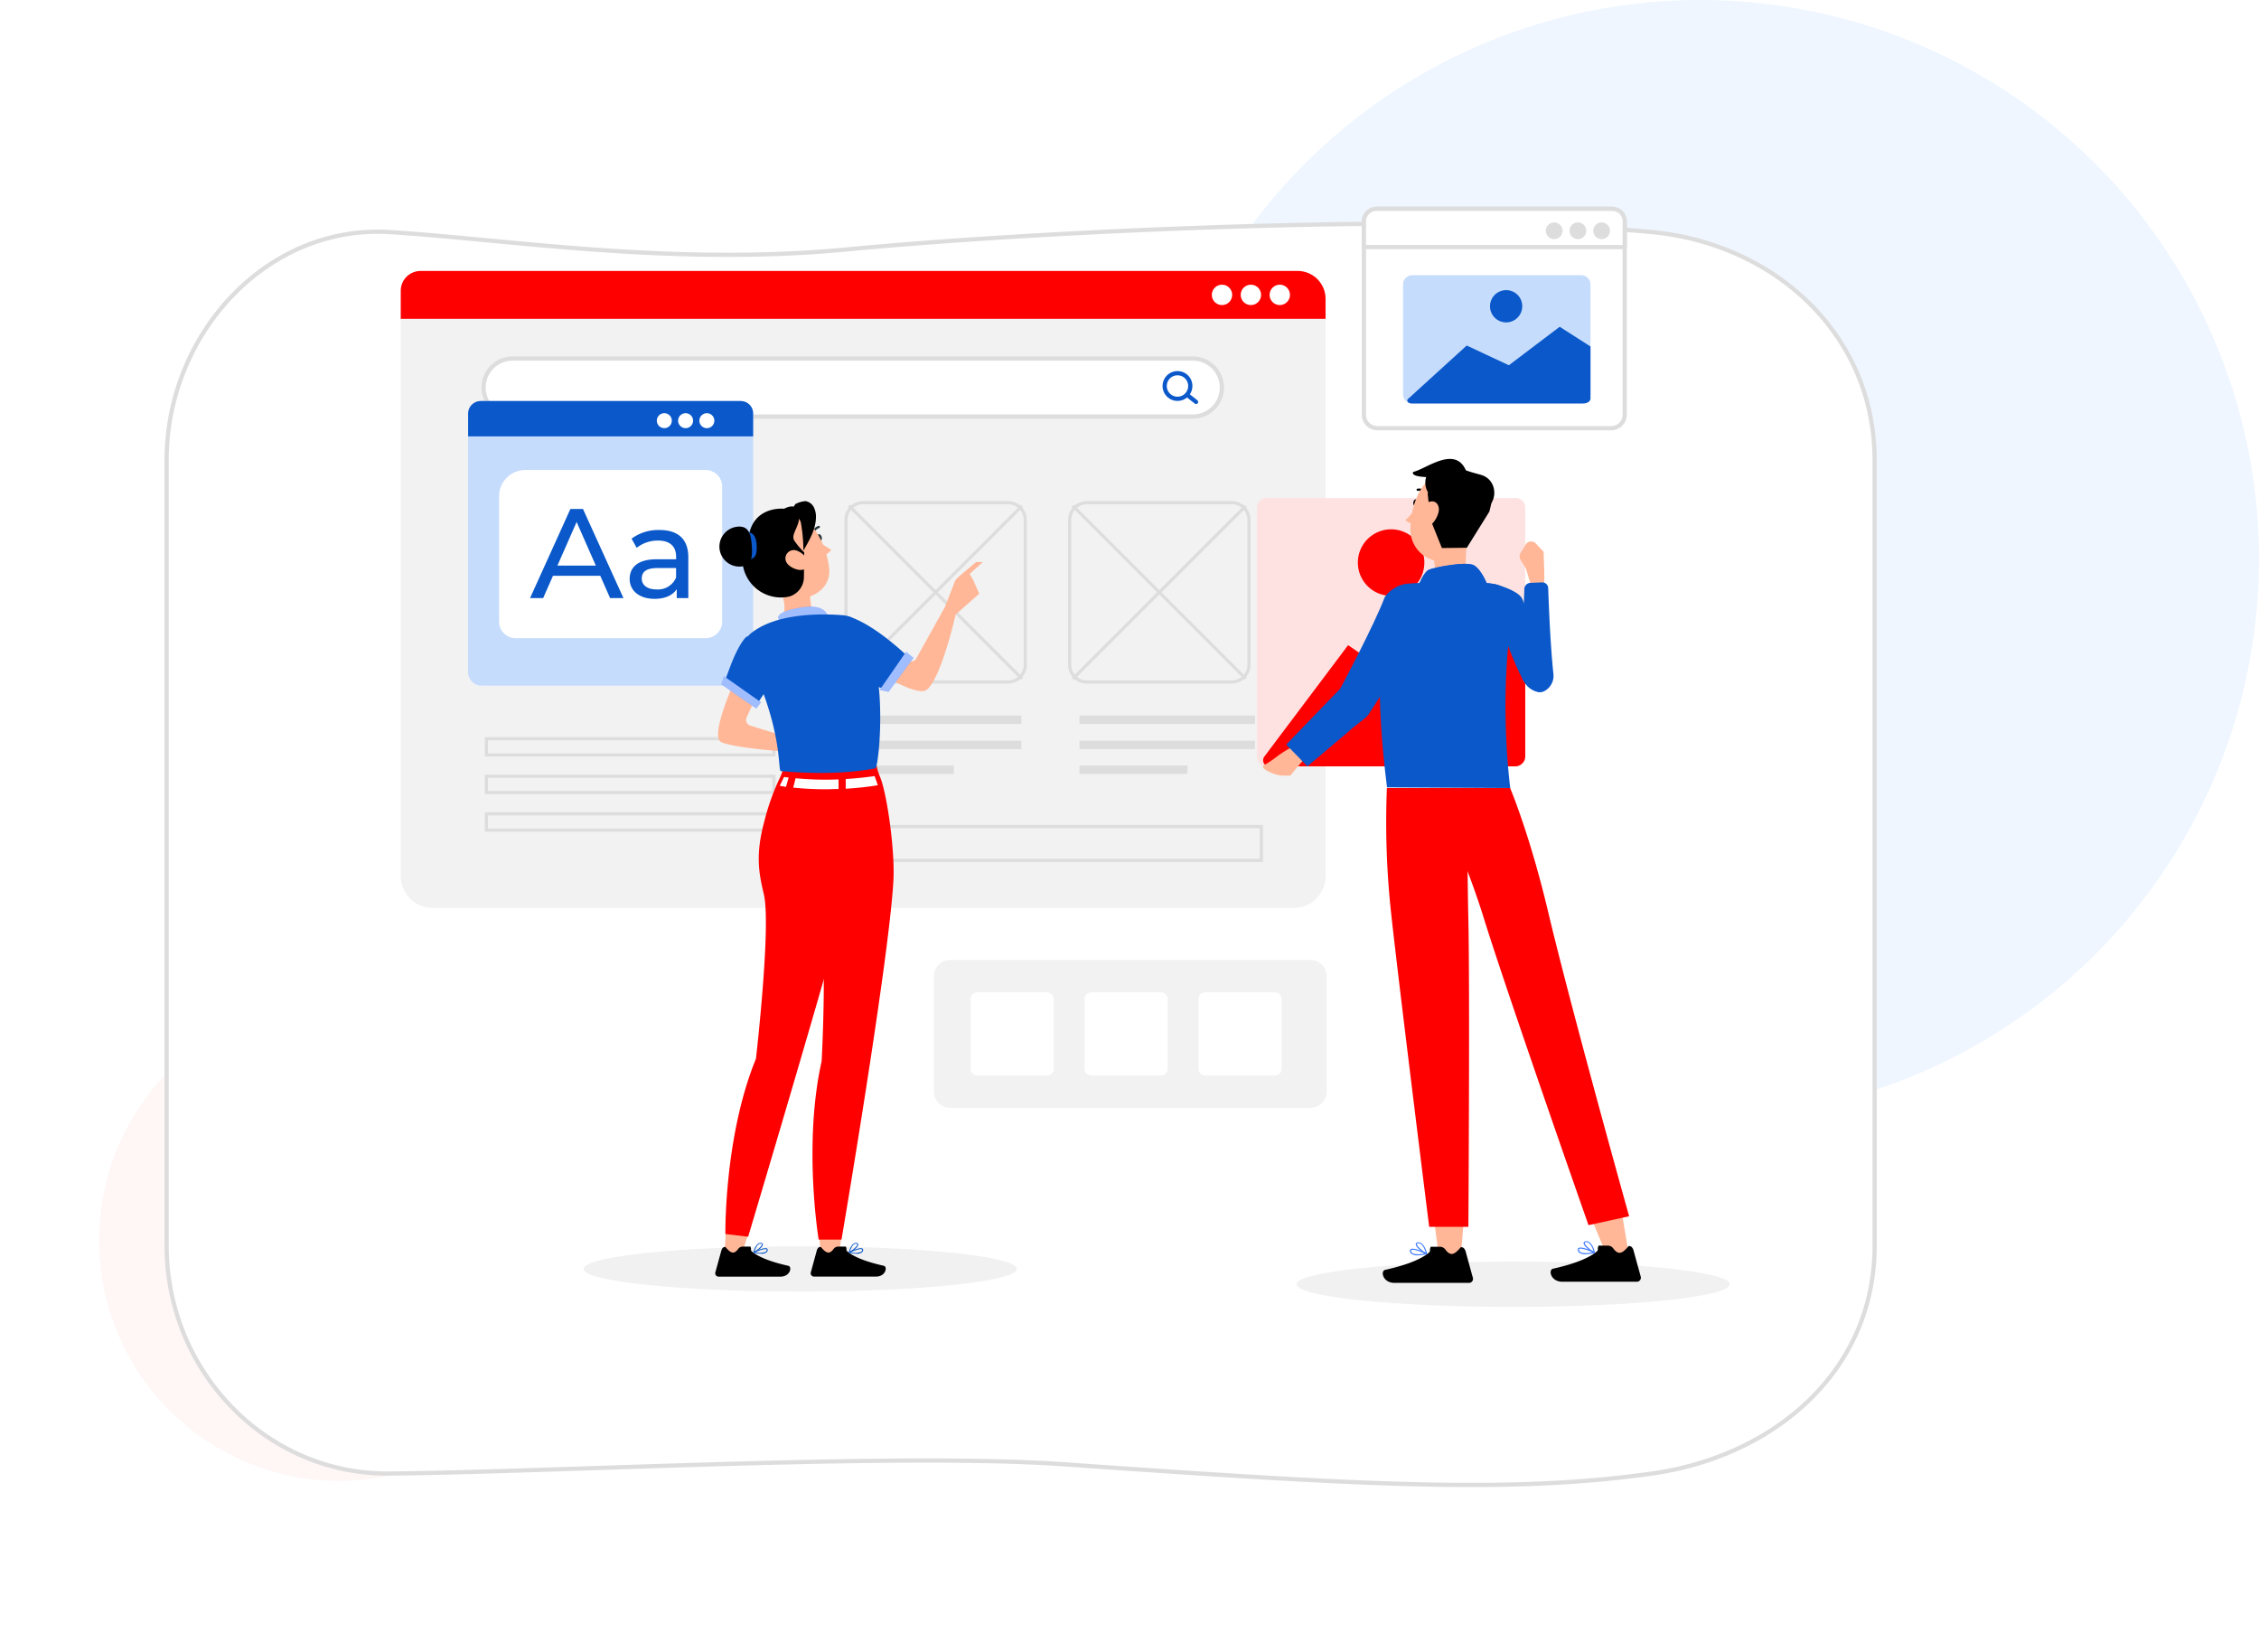 <svg xmlns="http://www.w3.org/2000/svg" xmlns:xlink="http://www.w3.org/1999/xlink" width="535.5" height="391.452" viewBox="0 0 535.5 391.452">
  <style xmlns="http://www.w3.org/2000/svg">
      #Path_1139{animation: hover1 2s ease-in-out infinite;}
      @-webkit-keyframes hover1 {
        <!-- FF8989 -->
        0%{fill: #0A58CA}
        50%{fill: #FF0000}
        100%{fill: #0A58CA}
      }

      .hover-amitmation{animation: hover 2s ease-in-out infinite; transform-origin: center; transform-box: fill-box;}
      @-webkit-keyframes hover {
        0%{transform: translateY(0);}
        50%{transform: translateY(-10px);}
        100%{transform: translateY(0);}
      }
  </style>
  <defs>
    <filter id="Path_350" x="0" y="13.452" width="483.888" height="378" filterUnits="userSpaceOnUse">
      <feOffset dy="26" input="SourceAlpha"/>
      <feGaussianBlur stdDeviation="13" result="blur"/>
      <feFlood flood-color="#ddd" flood-opacity="0.502"/>
      <feComposite operator="in" in2="blur"/>
      <feComposite in="SourceGraphic"/>
    </filter>
    <clipPath id="clip-path">
      <rect id="Rectangle_472" data-name="Rectangle 472" width="4.82" height="4.82" fill="#fff"/>
    </clipPath>
    <clipPath id="clip-path-4">
      <rect id="Rectangle_485" data-name="Rectangle 485" width="3.549" height="3.549" fill="#fff"/>
    </clipPath>
    <clipPath id="clip-path-7">
      <rect id="Rectangle_488" data-name="Rectangle 488" width="52.888" height="39.855" fill="#fff"/>
    </clipPath>
    <clipPath id="clip-path-8">
      <rect id="Rectangle_494" data-name="Rectangle 494" width="3.957" height="3.958" fill="#ddd"/>
    </clipPath>
    <clipPath id="clip-path-9">
      <rect id="Rectangle_495" data-name="Rectangle 495" width="3.958" height="3.958" fill="#ddd"/>
    </clipPath>
    <clipPath id="clip-path-11">
      <rect id="Rectangle_505" data-name="Rectangle 505" width="9.388" height="7.635" fill="none"/>
    </clipPath>
    <clipPath id="clip-path-12">
      <rect id="Rectangle_506" data-name="Rectangle 506" width="11.767" height="4.254" fill="none"/>
    </clipPath>
    <clipPath id="clip-path-13">
      <rect id="Rectangle_508" data-name="Rectangle 508" width="7.986" height="9.459" fill="none"/>
    </clipPath>
  </defs>
  <g id="Group_1124" data-name="Group 1124" transform="translate(-690.5 -1326)">
    <circle id="Ellipse_2" data-name="Ellipse 2" cx="57" cy="57" r="57" transform="translate(714 1563)" fill="#fff6f6"/>
    <circle id="Ellipse_25" data-name="Ellipse 25" cx="132.5" cy="132.5" r="132.5" transform="translate(961 1326)" fill="#eff6ff"/>
    <g id="Group_476" data-name="Group 476" transform="translate(-3798.5 -423.5)">
      <g transform="matrix(1, 0, 0, 1, 4489, 1749.5)" filter="url(#Path_350)">
        <path id="Path_350-2" data-name="Path 350" d="M404.888,56.057V242.214c0,29.851-23.906,49.986-52.786,54.049-33.706,4.743-68.431,2.768-139.383-2.195-39.841-2.789-119.947,1.83-159.933,2.195C23.634,296.529,0,272.064,0,242.214V56.057C0,26.206,23.684.251,52.786,2.008,79.811,3.639,119.563,10.093,161,6.14c21.681-2.068,51.927-4,83.117-5.125C283.827-.418,325.065-.546,352.1,2.008a65.232,65.232,0,0,1,6.983,1.04c25.761,5.257,45.8,25.591,45.8,53.009" transform="translate(39.5 27)" fill="#fff" stroke="#ddd" stroke-width="1"/>
      </g>
      <path id="Path_1214" data-name="Path 1214" d="M1491.425,1302.364c0,2.966,22.988,5.37,51.347,5.37s51.347-2.4,51.347-5.37-22.989-5.37-51.347-5.37-51.347,2.4-51.347,5.37" transform="translate(3304.942 751.531)" fill="rgba(221,221,221,0.4)"/>
      <path id="Path_1213" data-name="Path 1213" d="M1491.425,1302.364c0,2.966,22.988,5.37,51.347,5.37s51.347-2.4,51.347-5.37-22.989-5.37-51.347-5.37-51.347,2.4-51.347,5.37" transform="translate(3135.914 747.892)" fill="rgba(221,221,221,0.4)"/>
      <path id="Path_1106" data-name="Path 1106" d="M285.729,311.839H200.356a3.865,3.865,0,0,1-3.865-3.865V280.629a3.865,3.865,0,0,1,3.865-3.866h85.373a3.865,3.865,0,0,1,3.865,3.866v27.345a3.865,3.865,0,0,1-3.865,3.865" transform="translate(4513.897 1700.258)" fill="#f2f2f2"/>
      <path id="Path_1108" data-name="Path 1108" d="M228.114,308.415H211.591A1.588,1.588,0,0,1,210,306.827V290.3a1.588,1.588,0,0,1,1.588-1.589h16.523A1.589,1.589,0,0,1,229.7,290.3v16.522a1.589,1.589,0,0,1-1.589,1.589" transform="translate(4509.076 1695.993)" fill="#fff"/>
      <path id="Path_1110" data-name="Path 1110" d="M270.112,308.415H253.589A1.588,1.588,0,0,1,252,306.827V290.3a1.588,1.588,0,0,1,1.588-1.589h16.523A1.589,1.589,0,0,1,271.7,290.3v16.522a1.589,1.589,0,0,1-1.589,1.589" transform="translate(4494.092 1695.993)" fill="#fff"/>
      <path id="Path_1111" data-name="Path 1111" d="M312.111,308.415H295.588A1.588,1.588,0,0,1,294,306.827V290.3a1.588,1.588,0,0,1,1.588-1.589h16.523A1.589,1.589,0,0,1,313.7,290.3v16.522a1.589,1.589,0,0,1-1.589,1.589" transform="translate(4479.108 1695.993)" fill="#fff"/>
      <path id="Path_1113" data-name="Path 1113" d="M211.719,173.858H7.508A7.508,7.508,0,0,1,0,166.349V30.4a7.508,7.508,0,0,1,7.508-7.508H211.719a7.507,7.507,0,0,1,7.508,7.508V166.349a7.508,7.508,0,0,1-7.508,7.508" transform="translate(4584 1790.834)" fill="#f2f2f2"/>
      <path id="Path_1115" data-name="Path 1115" d="M219.227,34.23H0V27.576a4.687,4.687,0,0,1,4.687-4.687H212.609a6.617,6.617,0,0,1,6.617,6.617Z" transform="translate(4584 1790.834)" fill="red"/>
      <g id="Group_403" data-name="Group 403" transform="translate(4789.965 1816.984)">
        <g id="Group_402" data-name="Group 402">
          <g id="Group_401" data-name="Group 401" clip-path="url(#clip-path)">
            <path id="Path_1116" data-name="Path 1116" d="M325.026,30.368a2.41,2.41,0,1,1-2.41-2.41,2.41,2.41,0,0,1,2.41,2.41" transform="translate(-320.206 -27.959)" fill="#fff"/>
          </g>
        </g>
      </g>
      <g id="Group_406" data-name="Group 406" transform="translate(4783.116 1816.984)">
        <g id="Group_405" data-name="Group 405">
          <g id="Group_404" data-name="Group 404" clip-path="url(#clip-path)">
            <path id="Path_1117" data-name="Path 1117" d="M314.378,30.368a2.41,2.41,0,1,1-2.41-2.41,2.41,2.41,0,0,1,2.41,2.41" transform="translate(-309.558 -27.959)" fill="#fff"/>
          </g>
        </g>
      </g>
      <g id="Group_409" data-name="Group 409" transform="translate(4776.267 1816.984)">
        <g id="Group_408" data-name="Group 408">
          <g id="Group_407" data-name="Group 407" clip-path="url(#clip-path)">
            <path id="Path_1118" data-name="Path 1118" d="M303.73,30.368a2.41,2.41,0,1,1-2.41-2.41,2.41,2.41,0,0,1,2.41,2.41" transform="translate(-298.91 -27.959)" fill="#fff"/>
          </g>
        </g>
      </g>
      <path id="Path_1120" data-name="Path 1120" d="M198.665,68.918H37.405a6.876,6.876,0,1,1,0-13.752h161.26a6.876,6.876,0,0,1,0,13.752" transform="translate(4573.108 1779.318)" fill="#fff" stroke="#ddd" stroke-width="1"/>
      <path id="Path_1121" data-name="Path 1121" d="M287.605,63.6a3.034,3.034,0,1,1-3.034-3.034A3.019,3.019,0,0,1,287.605,63.6Z" transform="translate(4483.555 1777.391)" fill="none" stroke="#0a58ca" stroke-miterlimit="10" stroke-width="1"/>
      <line id="Line_62" data-name="Line 62" x1="2.065" y1="1.619" transform="translate(4770.464 1843.143)" fill="none" stroke="#0a58ca" stroke-linecap="round" stroke-linejoin="round" stroke-width="1"/>
      <path id="Rectangle_476" data-name="Rectangle 476" d="M4.065,0H38.432A4.064,4.064,0,0,1,42.5,4.064V38.432A4.065,4.065,0,0,1,38.431,42.5H4.064A4.064,4.064,0,0,1,0,38.433V4.065A4.065,4.065,0,0,1,4.065,0Z" transform="translate(4689.537 1868.644)" fill="none" stroke="#ddd" stroke-miterlimit="10" stroke-width="0.75"/>
      <line id="Line_63" data-name="Line 63" y1="41.004" x2="41.004" transform="translate(4690.252 1869.42)" fill="none" stroke="#ddd" stroke-miterlimit="10" stroke-width="0.75"/>
      <line id="Line_64" data-name="Line 64" x2="41.004" y2="41.004" transform="translate(4690.252 1869.36)" fill="none" stroke="#ddd" stroke-miterlimit="10" stroke-width="0.75"/>
      <path id="Rectangle_477" data-name="Rectangle 477" d="M4.065,0H38.433A4.064,4.064,0,0,1,42.5,4.064V38.432A4.065,4.065,0,0,1,38.432,42.5H4.065A4.065,4.065,0,0,1,0,38.432V4.065A4.065,4.065,0,0,1,4.065,0Z" transform="translate(4742.574 1868.644)" fill="none" stroke="#ddd" stroke-miterlimit="10" stroke-width="0.75"/>
      <line id="Line_65" data-name="Line 65" y1="41.004" x2="41.004" transform="translate(4743.29 1869.42)" fill="none" stroke="#ddd" stroke-miterlimit="10" stroke-width="0.75"/>
      <line id="Line_66" data-name="Line 66" x2="41.004" y2="41.004" transform="translate(4743.29 1869.36)" fill="none" stroke="#ddd" stroke-miterlimit="10" stroke-width="0.75"/>
      <rect id="Rectangle_478" data-name="Rectangle 478" width="41.617" height="1.992" transform="translate(4689.506 1919.109)" fill="#ddd"/>
      <rect id="Rectangle_479" data-name="Rectangle 479" width="41.617" height="1.992" transform="translate(4689.506 1925.065)" fill="#ddd"/>
      <rect id="Rectangle_480" data-name="Rectangle 480" width="25.609" height="1.992" transform="translate(4689.506 1930.952)" fill="#ddd"/>
      <rect id="Rectangle_481" data-name="Rectangle 481" width="41.617" height="1.992" transform="translate(4744.886 1919.109)" fill="#ddd"/>
      <rect id="Rectangle_482" data-name="Rectangle 482" width="41.617" height="1.992" transform="translate(4744.886 1925.065)" fill="#ddd"/>
      <rect id="Rectangle_483" data-name="Rectangle 483" width="25.61" height="1.992" transform="translate(4744.886 1930.952)" fill="#ddd"/>
      <path id="Path_1122" data-name="Path 1122" d="M89.215,138.271H28a3.175,3.175,0,0,1-3.175-3.175V74A3.175,3.175,0,0,1,28,70.822H89.215A3.175,3.175,0,0,1,92.39,74v61.1a3.175,3.175,0,0,1-3.175,3.175" transform="translate(4575.142 1773.733)" fill="#c6dcfc"/>
      <rect id="Rectangle_484" data-name="Rectangle 484" width="67.562" height="67.449" transform="translate(4599.97 1844.554)" fill="none"/>
      <path id="Path_1124" data-name="Path 1124" d="M92.39,79.2H24.828V73.8A2.977,2.977,0,0,1,27.8,70.822H89.466a2.924,2.924,0,0,1,2.924,2.924Z" transform="translate(4575.142 1773.733)" fill="#0a58ca"/>
      <g id="Group_418" data-name="Group 418" transform="translate(4654.79 1847.438)">
        <g id="Group_417" data-name="Group 417">
          <g id="Group_416" data-name="Group 416" clip-path="url(#clip-path-4)">
            <path id="Path_1125" data-name="Path 1125" d="M113.6,77.078a1.774,1.774,0,1,1-1.774-1.775,1.774,1.774,0,0,1,1.774,1.775" transform="translate(-110.054 -75.304)" fill="#fff"/>
          </g>
        </g>
      </g>
      <g id="Group_421" data-name="Group 421" transform="translate(4649.747 1847.438)">
        <g id="Group_420" data-name="Group 420">
          <g id="Group_419" data-name="Group 419" clip-path="url(#clip-path-4)">
            <path id="Path_1126" data-name="Path 1126" d="M105.763,77.078a1.774,1.774,0,1,1-1.774-1.775,1.774,1.774,0,0,1,1.774,1.775" transform="translate(-102.214 -75.304)" fill="#fff"/>
          </g>
        </g>
      </g>
      <g id="Group_424" data-name="Group 424" transform="translate(4644.704 1847.438)">
        <g id="Group_423" data-name="Group 423">
          <g id="Group_422" data-name="Group 422" clip-path="url(#clip-path-4)">
            <path id="Path_1127" data-name="Path 1127" d="M97.923,77.078A1.774,1.774,0,1,1,96.148,75.3a1.774,1.774,0,0,1,1.775,1.775" transform="translate(-94.374 -75.304)" fill="#fff"/>
          </g>
        </g>
      </g>
      <g id="Group_427" data-name="Group 427" transform="translate(4607.307 1860.903)">
        <g id="Group_426" data-name="Group 426">
          <g id="Group_425" data-name="Group 425" clip-path="url(#clip-path-7)">
            <path id="Path_1128" data-name="Path 1128" d="M85.2,136.093H40.156a3.921,3.921,0,0,1-3.922-3.921V102.457a6.22,6.22,0,0,1,6.22-6.22H85.2a3.921,3.921,0,0,1,3.921,3.922v32.013a3.921,3.921,0,0,1-3.921,3.921" transform="translate(-36.234 -96.238)" fill="#fff"/>
          </g>
        </g>
      </g>
      <path id="Path_1129" data-name="Path 1129" d="M64.3,126.44H53.082l-2.323,5.278H47.653l9.561-21.113H60.2l9.59,21.113H66.624Zm-1.055-2.413-4.555-10.346-4.554,10.346Z" transform="translate(4566.999 1759.539)" fill="#0a58ca"/>
      <path id="Path_1130" data-name="Path 1130" d="M98.267,124.827v9.652H95.522v-2.111c-.965,1.448-2.745,2.292-5.247,2.292-3.619,0-5.912-1.93-5.912-4.705,0-2.563,1.659-4.675,6.425-4.675h4.584v-.572c0-2.444-1.418-3.861-4.283-3.861a8.086,8.086,0,0,0-5.067,1.719l-1.207-2.172a10.647,10.647,0,0,1,6.605-2.051c4.373,0,6.846,2.111,6.846,6.484m-2.9,4.766v-2.232H90.908c-2.866,0-3.679,1.116-3.679,2.473,0,1.6,1.327,2.594,3.529,2.594a4.636,4.636,0,0,0,4.614-2.835" transform="translate(4553.901 1756.778)" fill="#0a58ca"/>
      <rect id="Rectangle_489" data-name="Rectangle 489" width="98.231" height="8.02" transform="translate(4689.782 1945.406)" fill="none" stroke="#ddd" stroke-miterlimit="10" stroke-width="0.75"/>
      <rect id="Rectangle_490" data-name="Rectangle 490" width="68.169" height="3.863" transform="translate(4604.293 1924.578)" fill="none" stroke="#ddd" stroke-miterlimit="10" stroke-width="0.75"/>
      <rect id="Rectangle_491" data-name="Rectangle 491" width="68.169" height="3.863" transform="translate(4604.293 1933.483)" fill="none" stroke="#ddd" stroke-miterlimit="10" stroke-width="0.75"/>
      <rect id="Rectangle_492" data-name="Rectangle 492" width="68.169" height="3.863" transform="translate(4604.293 1942.389)" fill="none" stroke="#ddd" stroke-miterlimit="10" stroke-width="0.75"/>
      <g class="hover-amitmation"> <path id="Path_1131" data-name="Path 1131" d="M413.6,51.986H358.131a3.175,3.175,0,0,1-3.175-3.175V3.176A3.175,3.175,0,0,1,358.131,0H413.6a3.175,3.175,0,0,1,3.175,3.175V48.811a3.175,3.175,0,0,1-3.175,3.175" transform="translate(4457.361 1799)" fill="#fff" stroke="#ddd" stroke-width="1"/>
      <path id="Path_1133" data-name="Path 1133" d="M416.777,9.065H354.956V2.976A2.976,2.976,0,0,1,357.932,0h55.921a2.924,2.924,0,0,1,2.924,2.924Z" transform="translate(4457.361 1799)" fill="#fff" stroke="#ddd" stroke-width="1"/>
      <g id="Group_433" data-name="Group 433" transform="translate(4866.689 1802.215)">
        <g id="Group_432" data-name="Group 432">
          <g id="Group_431" data-name="Group 431" clip-path="url(#clip-path-8)">
            <path id="Path_1134" data-name="Path 1134" d="M443.444,6.977A1.979,1.979,0,1,1,441.465,5a1.979,1.979,0,0,1,1.979,1.979" transform="translate(-439.487 -4.998)" fill="#ddd"/>
          </g>
        </g>
      </g>
      <g id="Group_436" data-name="Group 436" transform="translate(4861.065 1802.215)">
        <g id="Group_435" data-name="Group 435">
          <g id="Group_434" data-name="Group 434" clip-path="url(#clip-path-9)">
            <path id="Path_1135" data-name="Path 1135" d="M434.7,6.977A1.979,1.979,0,1,1,432.722,5,1.979,1.979,0,0,1,434.7,6.977" transform="translate(-430.743 -4.998)" fill="#ddd"/>
          </g>
        </g>
      </g>
      <g id="Group_439" data-name="Group 439" transform="translate(4855.441 1802.215)">
        <g id="Group_438" data-name="Group 438">
          <g id="Group_437" data-name="Group 437" clip-path="url(#clip-path-9)">
            <path id="Path_1136" data-name="Path 1136" d="M425.958,6.977A1.979,1.979,0,1,1,423.979,5a1.979,1.979,0,0,1,1.979,1.979" transform="translate(-422 -4.998)" fill="#ddd"/>
          </g>
        </g>
      </g>
      <path id="Path_1137" data-name="Path 1137" d="M411.613,54.855H371.574a2.2,2.2,0,0,1-2.2-2.2v-26a2.2,2.2,0,0,1,2.2-2.2h40.039a2.2,2.2,0,0,1,2.2,2.2v26a2.2,2.2,0,0,1-2.2,2.2" transform="translate(4452.217 1790.276)" fill="#c6dcfc"/>
      <path id="Path_1139" data-name="Path 1139" d="M371.153,60.528,385.032,47.9l9.991,4.678,12.049-9.12,7.3,4.669v12.36c0,.634-.751,1.148-1.677,1.148H371.962c-.835,0-1.311-.652-.809-1.108" transform="translate(4451.655 1783.495)" fill="#0a58ca"/>
      <path id="Path_1140" data-name="Path 1140" d="M409.07,33.729a3.82,3.82,0,1,1-3.82-3.767,3.794,3.794,0,0,1,3.82,3.767" transform="translate(4440.78 1788.31)" fill="#0a58ca"/></g>
      <path id="Path_1141" data-name="Path 1141" d="M379.513,362.319l2.117,16.438h4.979l1.279-16.133Z" transform="translate(4448.6 1669.734)" fill="#ffb797"/>
      <path id="Path_1142" data-name="Path 1142" d="M434.882,361.134l6.591,15.883,4.87-.814-2.952-17.689Z" transform="translate(4428.845 1671.091)" fill="#ffb797"/>
      <path id="Path_1143" data-name="Path 1143" d="M435.127,382.043h2.226a1.58,1.58,0,0,1,1.267.661c1.283,1.753,2.248,1.09,3.644-.558.888-.1,1.126.915,1.2,1.189l1.663,6.052a.951.951,0,0,1-.654,1.176.93.93,0,0,1-.276.037H426.563c-2.8,0-3.386-2.826-2.231-3.087,5.195-1.148,8.873-2.677,10.479-4.188.3-.264-.008-.462.316-1.282" transform="translate(4432.809 1662.697)"/>
      <path id="Path_1144" data-name="Path 1144" d="M435.657,384.321a10.171,10.171,0,0,0,2.085-.269.124.124,0,0,0,.075-.158.126.126,0,0,0-.075-.075c-.313-.152-3.1-1.453-3.792-.959a.408.408,0,0,0-.182.392.91.91,0,0,0,.378.727,2.482,2.482,0,0,0,1.511.342m1.649-.436c-.821.152-2.346.356-2.979-.116a.725.725,0,0,1-.276-.53.16.16,0,0,1,.073-.167c.385-.269,2.027.3,3.182.814" transform="translate(4429.244 1662.445)" fill="#407bff"/>
      <path id="Path_1145" data-name="Path 1145" d="M438.482,383.221a.145.145,0,0,0,.087,0,.123.123,0,0,0,.036-.131c0-.116-.654-2.855-2.179-2.681-.378.051-.487.233-.5.385-.095.726,1.657,2.1,2.492,2.448Zm-1.9-2.594c.966,0,1.526,1.6,1.715,2.238-.908-.48-2.18-1.62-2.1-2.063,0-.036,0-.138.284-.167Z" transform="translate(4428.474 1663.282)" fill="#407bff"/>
      <path id="Path_1146" data-name="Path 1146" d="M373.266,382.468h2.225a1.58,1.58,0,0,1,1.267.661c1.283,1.753,2.248,1.09,3.644-.558.888-.1,1.126.915,1.2,1.189l1.663,6.052a.951.951,0,0,1-.652,1.176.963.963,0,0,1-.277.037H364.7c-2.8,0-3.385-2.826-2.231-3.087,5.2-1.148,8.873-2.677,10.479-4.188.3-.264-.008-.462.316-1.282" transform="translate(4454.879 1662.545)"/>
      <path id="Path_1147" data-name="Path 1147" d="M373.8,384.745a10.127,10.127,0,0,0,2.085-.269.124.124,0,0,0,.075-.158.126.126,0,0,0-.075-.075c-.313-.152-3.1-1.453-3.792-.959a.408.408,0,0,0-.182.392.91.91,0,0,0,.378.727,2.482,2.482,0,0,0,1.511.342m1.649-.436c-.821.152-2.346.356-2.979-.116a.725.725,0,0,1-.276-.53.16.16,0,0,1,.073-.167c.385-.269,2.027.3,3.182.814" transform="translate(4451.314 1662.294)" fill="#407bff"/>
      <path id="Path_1148" data-name="Path 1148" d="M376.621,383.646a.145.145,0,0,0,.087,0,.122.122,0,0,0,.036-.131c0-.116-.654-2.855-2.179-2.681-.378.051-.487.233-.5.385-.095.726,1.657,2.1,2.492,2.448Zm-1.9-2.593c.966,0,1.526,1.6,1.715,2.238-.908-.48-2.18-1.62-2.1-2.063,0-.036,0-.138.284-.167Z" transform="translate(4450.545 1663.131)" fill="#407bff"/>
      <path id="Path_1149" data-name="Path 1149" d="M376.94,170.165H317.746a2.2,2.2,0,0,1-2.2-2.2V108.77a2.2,2.2,0,0,1,2.2-2.2H376.94a2.2,2.2,0,0,1,2.2,2.2v59.193a2.2,2.2,0,0,1-2.2,2.2" transform="translate(4471.421 1760.979)" fill="#fee2e2"/>
      <path id="Path_1151" data-name="Path 1151" d="M318.093,182.032l19.861-26.413,14.3,9.786,17.242-19.077,10.451,9.767V181.95a2.4,2.4,0,0,1-2.4,2.4H319.25a1.448,1.448,0,0,1-1.157-2.318" transform="translate(4470.617 1746.794)" fill="red"/>
      <path id="Path_1152" data-name="Path 1152" d="M368.49,125.977a7.882,7.882,0,1,1-7.881-7.881,7.882,7.882,0,0,1,7.881,7.881" transform="translate(4458.156 1756.866)" fill="red"/>
      <path id="Path_1153" data-name="Path 1153" d="M374.184,107.9c-.091.434-.381.739-.671.686s-.434-.45-.35-.884.389-.731.67-.678.442.442.351.876" transform="translate(4450.874 1760.817)"/>
      <path id="Path_1154" data-name="Path 1154" d="M373.066,109.555a15.586,15.586,0,0,1-2.8,3.277,2.532,2.532,0,0,0,1.981.808Z" transform="translate(4451.9 1759.914)" fill="#ffb797"/>
      <path id="Path_1155" data-name="Path 1155" d="M376.694,104.367a.267.267,0,0,0,.259-.267.332.332,0,0,0-.069-.167,2.56,2.56,0,0,0-2.187-.854.261.261,0,0,0-.089,0,.267.267,0,1,0,.089.526h.084a2.036,2.036,0,0,1,1.73.762.256.256,0,0,0,.183,0" transform="translate(4450.429 1762.229)"/>
      <path id="Path_1156" data-name="Path 1156" d="M386.765,120.631c-.762,3.993-1.272,9.525,1.524,12.192,0,0-1.1,4.054-8.519,4.054-8.168,0-3.924-3.551-3.924-3.551,3.391-1.059,3.345-4.923,2.583-8.031Z" transform="translate(4450.301 1755.962)" fill="#ffb797"/>
      <path id="Path_1157" data-name="Path 1157" d="M388.4,106.332c-1.371,5.22-1.958,8.366-5.182,10.553-4.861,3.269-10.95-.488-11.109-6.035-.168-5,2.148-12.725,7.772-13.784a7.4,7.4,0,0,1,8.519,9.266" transform="translate(4451.245 1764.417)" fill="#ffb797"/>
      <path id="Path_1158" data-name="Path 1158" d="M376.709,100.262a4.413,4.413,0,0,1-.549-3.81s-3.789-.07-3.071-1.223c3.014-.655,9.859-6.325,12.471-.387,1.11.445,2.376.738,3.6,1.095,4.454,1.3,4.075,7.889-.512,8.579l-.091.013c-4.244.571-9.258-.854-11.849-4.267" transform="translate(4450.923 1766.12)"/>
      <path id="Path_1159" data-name="Path 1159" d="M393.034,105.379c-1.631,2.195-14.622-.776-14.622-.776l.717,6.446,2.682,6.667,5.913-.068,5.334-8.557s1.607-5.907-.023-3.712" transform="translate(4448.992 1761.68)"/>
      <path id="Path_1160" data-name="Path 1160" d="M379.944,110.344a6.141,6.141,0,0,1-2.118,3.315c-1.387,1.09-2.476.084-2.423-1.524.053-1.463.876-3.772,2.4-4.245s2.507.869,2.141,2.454" transform="translate(4450.066 1760.542)" fill="#ffb797"/>
      <path id="Path_1161" data-name="Path 1161" d="M375.32,135.6s1.1-2.85,2.286-3.391,8.893-2.1,10.714-1.051,3.17,4.61,3.17,4.61Z" transform="translate(4450.095 1752.334)" fill="#407bff"/>
      <path id="Path_1162" data-name="Path 1162" d="M375.32,135.6s1.1-2.85,2.286-3.391,8.893-2.1,10.714-1.051,3.17,4.61,3.17,4.61Z" transform="translate(4450.095 1752.334)" fill="#0a58ca"/>
      <path id="Path_1163" data-name="Path 1163" d="M362.326,144.385c-1.173,5.882-2.847,17.751.2,41.777l29.2.16c-.45-3.825-2.6-22.867.64-42.282.013-.077.024-.153.033-.23a5.273,5.273,0,0,0-4.6-5.866q-2.111-.274-4.252-.419a159.566,159.566,0,0,0-16.322.373,7.243,7.243,0,0,0-3.863,1.724c-1,1.219-.67,2.937-1.032,4.763" transform="translate(4455.276 1749.958)" fill="#0a58ca"/>
      <path id="Path_1164" data-name="Path 1164" d="M379.538,213.4a200.036,200.036,0,0,1,12.344,29.992c5.22,17.053,25.085,73.631,25.085,73.631l9.632-2.111s-13.61-48.6-19.256-72.388c-4.335-18.25-8.953-29.108-8.953-29.108Z" transform="translate(4448.59 1722.865)" fill="red"/>
      <path id="Path_1166" data-name="Path 1166" d="M363.336,213.423a199.96,199.96,0,0,0,1.036,29.954c1.882,17.3,8.992,74.057,8.992,74.057h9.288s.366-55.633,0-72.648c-.411-18.554-.069-31.363-.069-31.363Z" transform="translate(4454.429 1722.856)" fill="red"/>
      <path id="Path_1167" data-name="Path 1167" d="M324.234,205.07h-1.5a6.939,6.939,0,0,1-2.558-.489c-1.257-.5-2.8-1.229-2.352-1.868a26.192,26.192,0,0,0,2.959-1.952,23.792,23.792,0,0,1,3.97-2.507l3.109,2.514s-1.574,1.781-3.628,4.3" transform="translate(4470.637 1728.268)" fill="#ffb797"/>
      <path id="Path_1168" data-name="Path 1168" d="M355.113,140.27c-2.072-1.036-3.992-.526-5.464,1.684-2.339,6.347-10.515,21.627-10.515,21.627l-12.805,13.256L331.35,182l8.976-7.583c3.256-2.962,5.179-3.879,5.774-5.128,0,0,8.02-12.071,12.458-21.335,1.351-2.821-.7-6.191-3.444-7.688" transform="translate(4467.574 1749.139)" fill="#0a58ca"/>
      <path id="Path_1169" data-name="Path 1169" d="M415.766,134l-1.128-3.718,4.2-3.955s.327,7.208.114,7.33c-2.88,1.607-3.185.343-3.185.343" transform="translate(4436.068 1753.929)" fill="#ffb797"/>
      <path id="Path_1170" data-name="Path 1170" d="M413.836,128.944l-1.28-2.011a1.525,1.525,0,0,1,0-1.616l1.2-1.989a1.523,1.523,0,0,1,2.438-.259l1.814,1.921c-.488,2.979-4.176,3.955-4.176,3.955" transform="translate(4436.893 1755.268)" fill="#ffb797"/>
      <path id="Path_1171" data-name="Path 1171" d="M413.634,142.664l.107-3.391a1.524,1.524,0,0,1,1.524-1.524l2.72-.107h.054a1.4,1.4,0,0,1,1.364,1.425c.4,11.422.937,17.472,1.234,20.261a3.984,3.984,0,0,1-2.065,3.992,2.383,2.383,0,0,1-1.47.3,5.337,5.337,0,0,1-.922-.266,5.69,5.69,0,0,1-1.578-1.021,8.118,8.118,0,0,1-1.455-2.141Z" transform="translate(4436.6 1749.893)" fill="#0a58ca"/>
      <path id="Path_1172" data-name="Path 1172" d="M415.668,159.779a3.482,3.482,0,0,1-1.753,3.658,2.375,2.375,0,0,1-1.455.275,5.345,5.345,0,0,1-.922-.267,5.7,5.7,0,0,1-1.577-1.021,8.132,8.132,0,0,1-1.455-2.141c-3.3-6.126-8.366-22.38-8.366-22.38,2.1,0,7.659,1.811,8.473,3.742l.457,1.106,6.424,15.651Z" transform="translate(4441.241 1749.8)" fill="#0a58ca"/>
      <path id="Path_1173" data-name="Path 1173" d="M127.446,363.413l-4.036,13.72-4.1-.24L120.177,362Z" transform="translate(4541.433 1669.846)" fill="#ffb797"/>
      <path id="Path_1174" data-name="Path 1174" d="M148.79,205.587s4.979,10.008.19,28.412-23.947,82.523-23.947,82.523l-5.395-.648s-.338-23.009,7.247-41.554c0,0,3.641-31.567,1.866-38.99-1.239-5.184-1.993-9.522.148-17.375a54.493,54.493,0,0,1,3.452-9.776c1.409-2.817.993-3.881.993-3.881Z" transform="translate(4541.317 1726.112)" fill="red"/>
      <path id="Path_1177" data-name="Path 1177" d="M160.22,365.64l-1.761,13.67h-4.142l-1.063-13.417Z" transform="translate(4529.323 1668.549)" fill="#ffb797"/>
      <path id="Path_1178" data-name="Path 1178" d="M164.7,203.915a12.9,12.9,0,0,0,1,3.585c1.683,4.276,3.522,17.72,3.113,24.524-1.05,19.016-12.3,85.038-12.3,85.038H151.1s-3.726-22.474.7-42.259c0,0,1.557-27.876-.76-35.145-1.62-5.057-6.184-9.952-5.015-20.643s4.007-14.346,4.007-14.346Z" transform="translate(4531.967 1726.248)" fill="red"/>
      <path id="Path_1180" data-name="Path 1180" d="M139.656,211.448l1.036-2.113,1.084.148-.627,2.2Z" transform="translate(4534.174 1724.314)" fill="#fff"/>
      <path id="Path_1181" data-name="Path 1181" d="M163.985,209.711c2.937-.176,5.325-.479,6.853-.7l.76,2.176a74.475,74.475,0,0,1-7.613.825Z" transform="translate(4525.494 1724.432)" fill="#fff"/>
      <path id="Path_1182" data-name="Path 1182" d="M145.2,209.817a74.969,74.969,0,0,0,10.184.275v2.275c-.986,0-2.014.063-3.085.063a73.835,73.835,0,0,1-7.663-.394Z" transform="translate(4532.397 1724.143)" fill="#fff"/>
      <path id="Path_1183" data-name="Path 1183" d="M159.413,382.4h-1.851a1.313,1.313,0,0,0-1.054.55c-1.067,1.458-1.869.906-3.03-.464-.738-.086-.937.761-1,.989L151.1,388.5a.791.791,0,0,0,.773,1.009h14.664c2.332,0,2.816-2.35,1.855-2.568-4.32-.955-7.379-2.226-8.714-3.482-.248-.22.006-.385-.262-1.066" transform="translate(4530.104 1662.571)"/>
      <path id="Path_1184" data-name="Path 1184" d="M168.223,384.007a.754.754,0,0,0,.314-.6.337.337,0,0,0-.151-.326c-.58-.411-2.895.67-3.154.8a.1.1,0,0,0-.062.062.1.1,0,0,0,.062.131,8.425,8.425,0,0,0,1.734.224,2.065,2.065,0,0,0,1.257-.284m.018-.755a.134.134,0,0,1,.06.139.6.6,0,0,1-.23.441,4,4,0,0,1-2.477.1c.96-.423,2.326-.9,2.646-.677" transform="translate(4525.074 1662.361)" fill="#0a58ca"/>
      <path id="Path_1185" data-name="Path 1185" d="M165.3,383.394c.695-.29,2.151-1.432,2.072-2.036-.012-.127-.1-.278-.417-.32-1.269-.145-1.813,2.133-1.813,2.229a.1.1,0,0,0,.03.109.125.125,0,0,0,.072,0Zm1.613-2.169c.235.024.235.109.235.139.067.369-.991,1.317-1.746,1.716.157-.532.622-1.861,1.425-1.861Z" transform="translate(4525.082 1663.057)" fill="#0a58ca"/>
      <path id="Path_1186" data-name="Path 1186" d="M124.245,382.4h-1.851a1.313,1.313,0,0,0-1.054.55c-1.067,1.458-1.869.906-3.03-.464-.738-.086-.937.761-1,.989l-1.384,5.033a.791.791,0,0,0,.773,1.009h14.664c2.332,0,2.816-2.35,1.855-2.568-4.32-.955-7.379-2.226-8.714-3.482-.248-.22.006-.385-.262-1.066" transform="translate(4542.65 1662.571)"/>
      <path id="Path_1187" data-name="Path 1187" d="M133.055,384.007a.754.754,0,0,0,.314-.6.336.336,0,0,0-.151-.326c-.58-.411-2.894.67-3.154.8a.1.1,0,0,0-.062.062.1.1,0,0,0,.062.131,8.425,8.425,0,0,0,1.734.224,2.065,2.065,0,0,0,1.257-.284m.018-.755a.134.134,0,0,1,.06.139.6.6,0,0,1-.23.441,4,4,0,0,1-2.477.1c.96-.423,2.326-.9,2.646-.677" transform="translate(4537.621 1662.361)" fill="#0a58ca"/>
      <path id="Path_1188" data-name="Path 1188" d="M130.134,383.394c.695-.29,2.151-1.432,2.072-2.036-.012-.127-.1-.278-.417-.32-1.269-.145-1.813,2.133-1.813,2.229a.1.1,0,0,0,.03.109.125.125,0,0,0,.072,0Zm1.613-2.169c.235.024.235.109.235.139.067.369-.991,1.317-1.746,1.716.158-.532.623-1.861,1.426-1.861Z" transform="translate(4537.629 1663.057)" fill="#0a58ca"/>
      <path id="Path_1189" data-name="Path 1189" d="M122.586,168.055s-8.247,16.961-4.8,18.354,15.051,2.176,15.051,2.176l5.063,4.846,2.93-1.908-.739-4.931-6.656-1.408-8.888-2.761a1.409,1.409,0,0,1-.888-1.784c.012-.037.027-.075.042-.111l4.3-9.424Z" transform="translate(4542.278 1739.042)" fill="#ffb797"/>
      <path id="Path_1190" data-name="Path 1190" d="M153.5,120.811c-.127-.43,0-.852.289-.929s.613.2.74.641,0,.852-.289.929-.62-.2-.74-.641" transform="translate(4529.252 1756.234)" fill="#263238"/>
      <path id="Path_1191" data-name="Path 1191" d="M153.452,122.363l3.324,2.113a2.974,2.974,0,0,1-2.3,1.345Z" transform="translate(4529.252 1755.344)" fill="#ffb797"/>
      <path id="Path_1192" data-name="Path 1192" d="M151.694,118.917a.274.274,0,0,0,.176-.176,2.113,2.113,0,0,1,1.3-1.409.26.26,0,0,0,.176-.324.267.267,0,0,0-.324-.19,2.648,2.648,0,0,0-1.656,1.761.261.261,0,0,0,.155.331.213.213,0,0,0,.176.007" transform="translate(4530.003 1757.325)" fill="#263238"/>
      <path id="Path_1193" data-name="Path 1193" d="M130.026,122.627c2.226,5.261,3.057,7.536,6.747,9.339,5.148,1.345,11.543-1.176,10.924-7.008-.55-5.24-4.092-12.945-10.128-13.255a7.8,7.8,0,0,0-7.543,10.924Z" transform="translate(4537.845 1759.151)" fill="#ffb797"/>
      <path id="Path_1195" data-name="Path 1195" d="M138.637,147.558s3.31-1.62.922-7.93c0,0,2.641-2.62,5.388-1.507s.437,6.923,3.669,7.818c0,0-1.683,2.331-9.98,1.62" transform="translate(4534.538 1749.82)" fill="#ffb797"/>
      <path id="Path_1196" data-name="Path 1196" d="M140.55,120.552a18.261,18.261,0,0,1-2.289-2.7c-1.12-1.613,1.494-3.486,1.05-6.472s-3.522-1.169-3.522-1.169-7.465-.845-8.451,6.91a9.155,9.155,0,0,0,9.3,13.973l.493-.113a4.851,4.851,0,0,0,3.352-4.606Z" transform="translate(4539.09 1759.874)"/>
      <path id="Path_1197" data-name="Path 1197" d="M128.887,122.306c-.12-1.767-.578-3.176-2.345-3.056s-1.874,1.578-1.754,3.345.437,3.184,2.2,3.057,2.007-1.578,1.894-3.346" transform="translate(4539.491 1756.457)" fill="#0a58ca"/>
      <path id="Path_1198" data-name="Path 1198" d="M144.642,125.948a4.358,4.358,0,0,1,2.4,2.359c.592,1.409-.641,2.345-2.113,2.113-1.31-.2-3.183-1.2-3.162-2.725a1.986,1.986,0,0,1,2.873-1.747" transform="translate(4533.42 1754.14)" fill="#ffb797"/>
      <path id="Path_1199" data-name="Path 1199" d="M117.444,122.158a4.755,4.755,0,0,0,5.071,4.4c2.62-.183,2.775-2.325,2.592-4.93s-.641-4.712-3.254-4.529a4.754,4.754,0,0,0-4.409,5.057" transform="translate(4542.103 1757.225)"/>
      <path id="Path_1200" data-name="Path 1200" d="M145.047,108.407c-.493.7-.986,1.726-.451,2.437.3.409.852.55,1.219.909a2.665,2.665,0,0,1,.619,1.542,38.057,38.057,0,0,1,.521,6.134c1.409-2.437,2.916-5.015,2.972-7.839a5.014,5.014,0,0,0-.5-2.444,2.74,2.74,0,0,0-1.951-1.451,6.009,6.009,0,0,0-2.43.711" transform="translate(4532.494 1760.581)"/>
      <path id="Path_1201" data-name="Path 1201" d="M171.922,148.15,180.3,153.5a1.3,1.3,0,0,0,1.8-.39c.015-.024.03-.05.044-.075l6.8-12.2,2.465-6.338.7-.768,4.226-3.578h1.62l-3.141,2.817.873,1.493,1.409,3.2-5.6,4.93s-3.254,14.628-6.74,17.749c-2.768,2.479-16.7-7.368-16.7-7.368Z" transform="translate(4524.037 1752.567)" fill="#ffb797"/>
      <path id="Path_1202" data-name="Path 1202" d="M125.834,158.138a.943.943,0,0,0-1.605-.324c-.859.958-2.113,2.888-3.592,6.776l-1.5,4.007,7.649,5.268,2.881-4.387Z" transform="translate(4541.495 1742.811)" fill="#0a58ca"/>
      <path id="Path_1204" data-name="Path 1204" d="M127.539,178.412l-8.754-6.163-.634,1.895,8.269,5.74Z" transform="translate(4541.847 1737.546)" fill="#407bff"/>
      <g id="Group_466" data-name="Group 466" transform="translate(4659.998 1909.795)" opacity="0.5" style="isolation: isolate">
        <g id="Group_465" data-name="Group 465">
          <g id="Group_464" data-name="Group 464" clip-path="url(#clip-path-11)">
            <path id="Path_1205" data-name="Path 1205" d="M127.539,178.412l-8.754-6.163-.634,1.895,8.269,5.74Z" transform="translate(-118.151 -172.249)" fill="#fff"/>
          </g>
        </g>
      </g>
      <path id="Path_1206" data-name="Path 1206" d="M150.9,149.394s.324-4.029-7.479-2.4-2.564,3.866-2.564,3.866Z" transform="translate(4534.359 1746.695)" fill="#407bff"/>
      <g id="Group_469" data-name="Group 469" transform="translate(4673.496 1893.301)" opacity="0.5" style="isolation: isolate">
        <g id="Group_468" data-name="Group 468">
          <g id="Group_467" data-name="Group 467" clip-path="url(#clip-path-12)">
            <path id="Path_1207" data-name="Path 1207" d="M150.9,149.394s.324-4.029-7.479-2.4-2.564,3.866-2.564,3.866Z" transform="translate(-139.136 -146.606)" fill="#fff"/>
          </g>
        </g>
      </g>
      <path id="Path_1208" data-name="Path 1208" d="M157.742,185.931c-8.733,1.7-18.749,1-22.418.655-.832-.084.7-9.86-8.114-27.573a4.07,4.07,0,0,1,.908-4.993c6-4.966,16.9-4.775,21.9-4.374a5.683,5.683,0,0,1,4.353,2.55,27.412,27.412,0,0,1,3.458,9.578,62.749,62.749,0,0,1,1.007,9.74c.232,7.733-.7,14.34-1.1,14.417" transform="translate(4538.788 1745.676)" fill="#0a58ca"/>
      <path id="Path_1210" data-name="Path 1210" d="M164.271,150.181c2.176.662,6.965,2.817,14.473,9.9l-5.521,7.4a12.007,12.007,0,0,1-8.276-6.648,21.756,21.756,0,0,1-2.113-9.6,1.113,1.113,0,0,1,1.437-1.05" transform="translate(4525.905 1745.436)" fill="#0a58ca"/>
      <path id="Path_1211" data-name="Path 1211" d="M182.759,163.26l-6.247,9.022,2.092.437,5.9-8.05Z" transform="translate(4521.025 1740.753)" fill="#407bff"/>
      <g id="Group_475" data-name="Group 475" transform="translate(4697.537 1904.013)" opacity="0.5" style="isolation: isolate">
        <g id="Group_474" data-name="Group 474">
          <g id="Group_473" data-name="Group 473" clip-path="url(#clip-path-13)">
            <path id="Path_1212" data-name="Path 1212" d="M182.759,163.26l-6.247,9.022,2.092.437,5.9-8.05Z" transform="translate(-176.512 -163.26)" fill="#fff"/>
          </g>
        </g>
      </g>
      <rect id="Rectangle_509" data-name="Rectangle 509" width="293.972" height="254.571" transform="translate(4584 1799)" fill="none"/>
      <rect id="Rectangle_510" data-name="Rectangle 510" width="293.972" height="254.571" transform="translate(4584 1799)" fill="none"/>
    </g>
  </g>
</svg>
